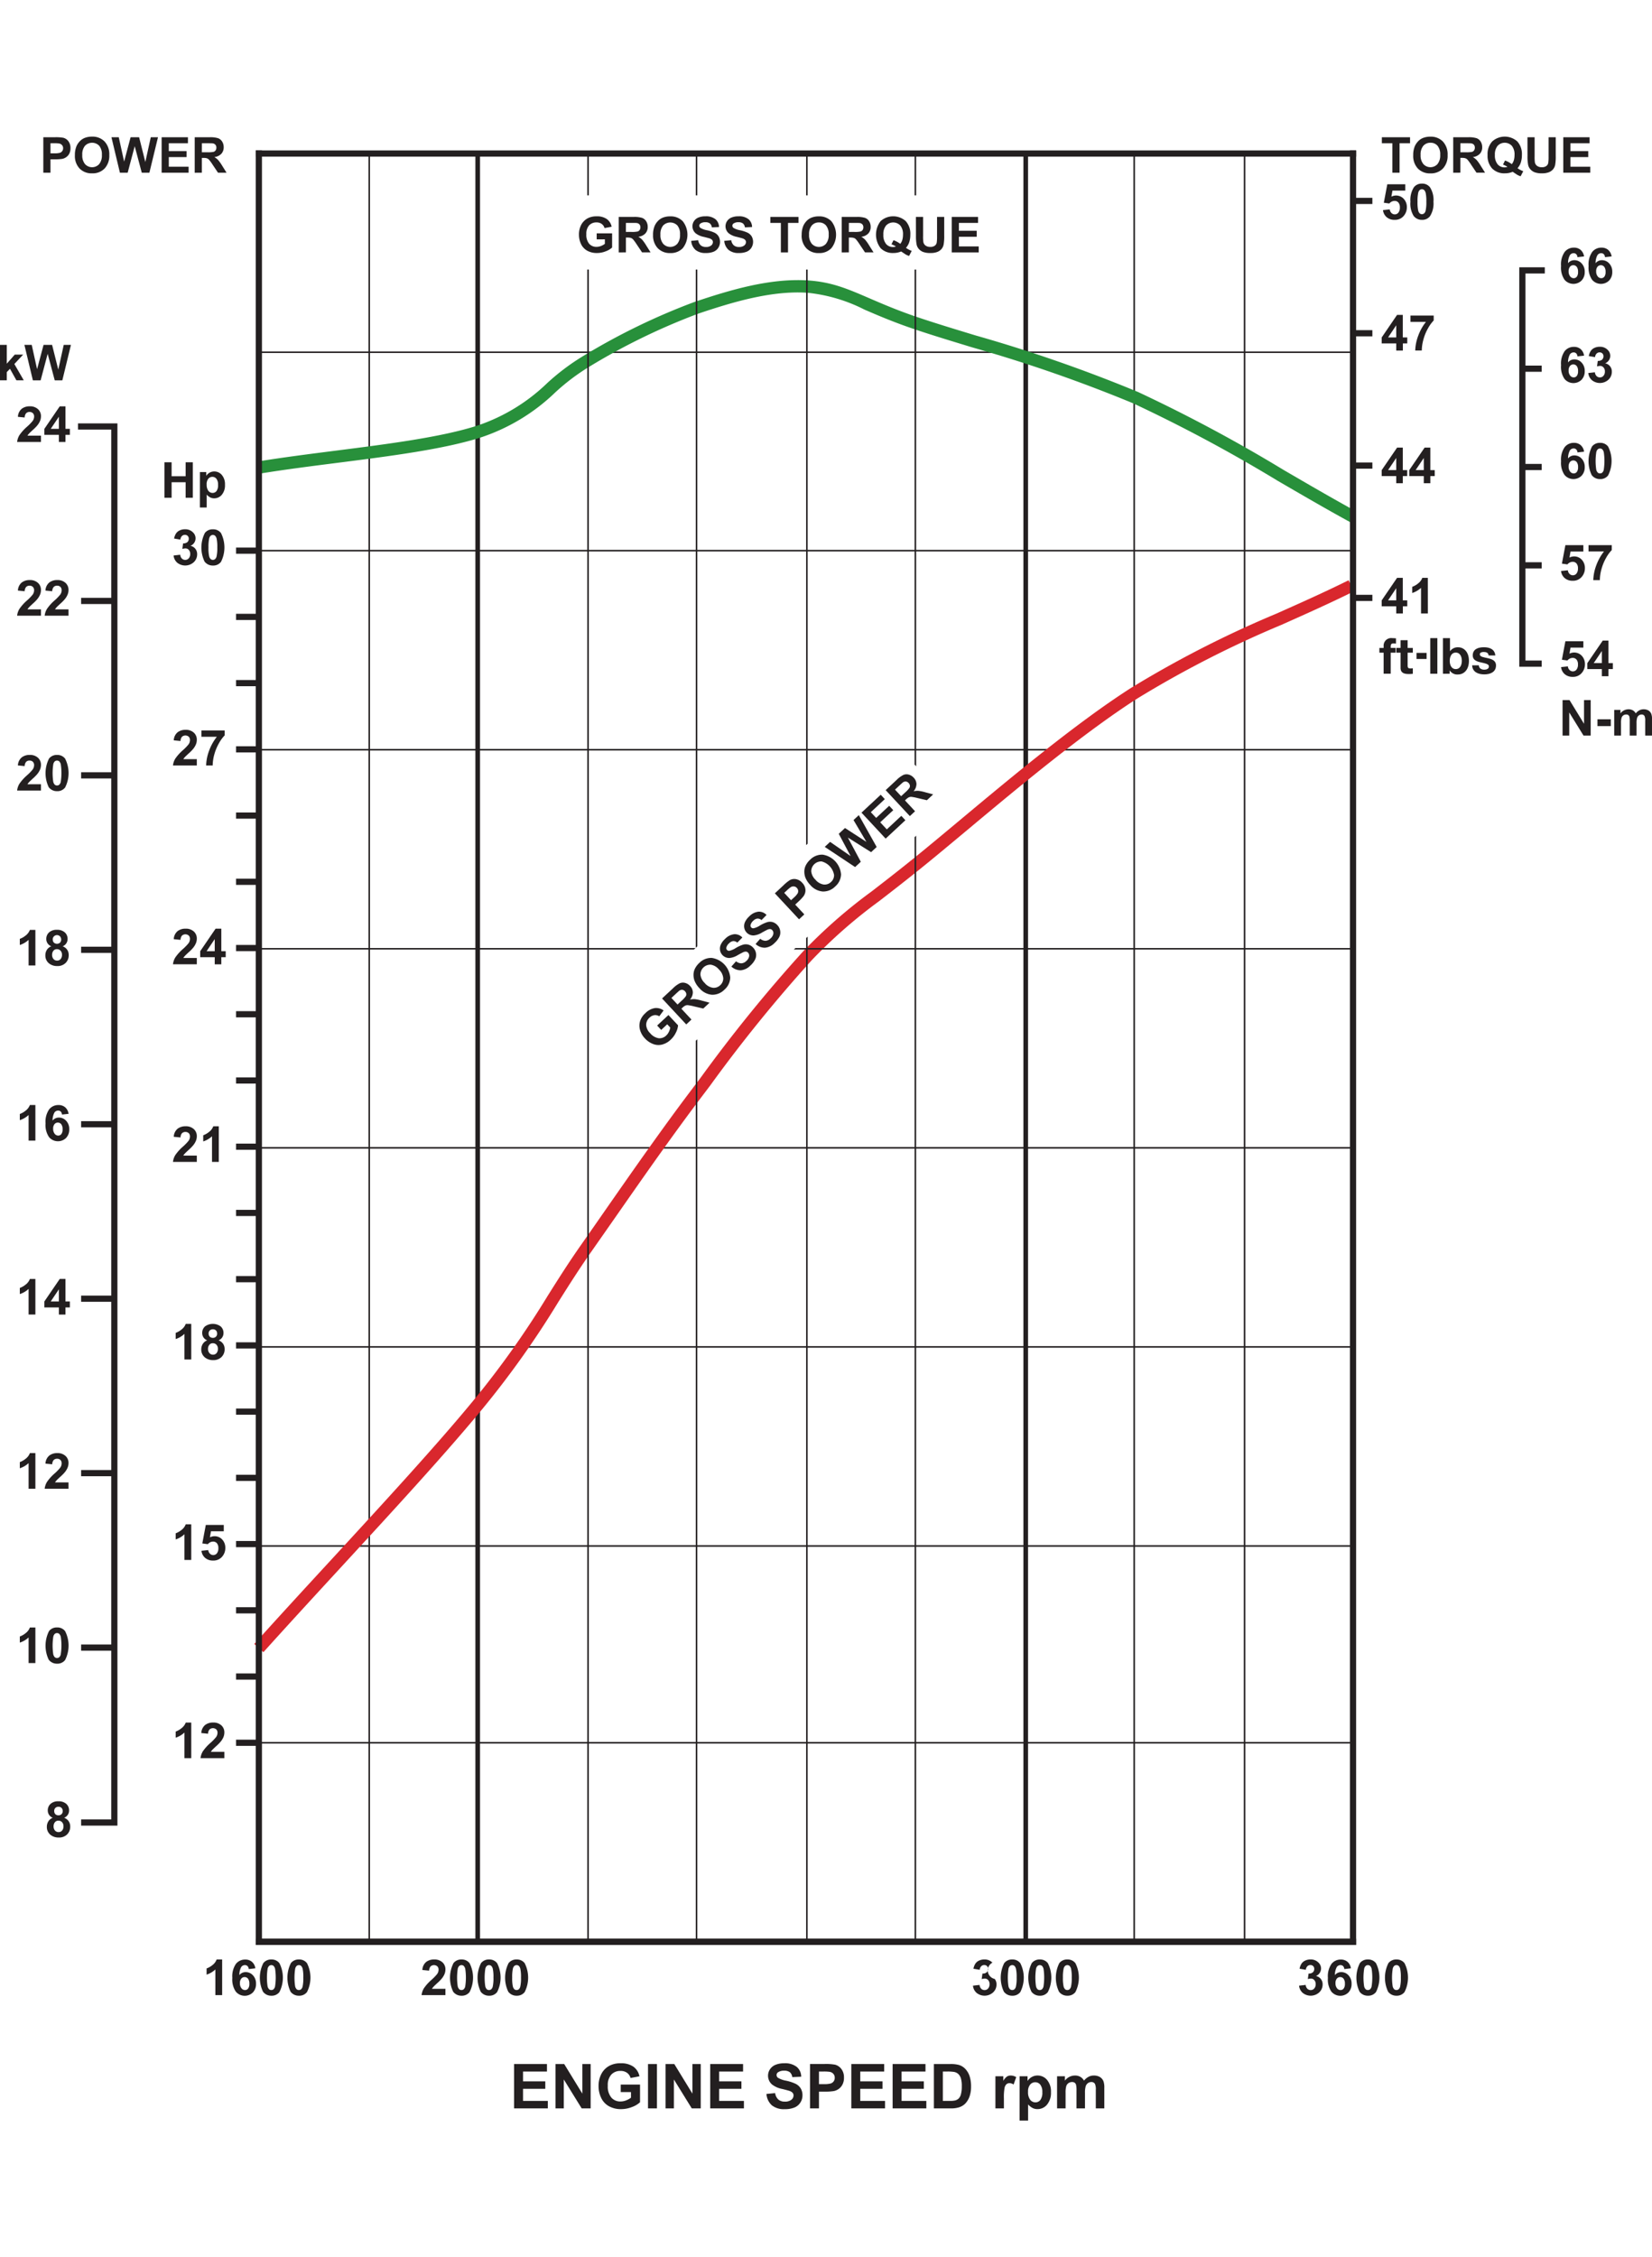 <svg xmlns="http://www.w3.org/2000/svg" viewBox="0 0 216 295"><g id="Isolation_Mode" data-name="Isolation Mode"><rect x="48.175" y="20.064" width="0.203" height="233.715" fill="#231f20"/><rect x="62.156" y="20.064" width="0.606" height="233.715" fill="#231f20"/><rect x="162.626" y="20.064" width="0.203" height="233.715" fill="#231f20"/><rect x="33.847" y="253.375" width="143.064" height="0.809" fill="#231f20"/><rect x="33.847" y="227.663" width="143.064" height="0.201" fill="#231f20"/><rect x="33.847" y="201.944" width="143.064" height="0.203" fill="#231f20"/><rect x="33.847" y="149.911" width="143.064" height="0.203" fill="#231f20"/><rect x="33.847" y="97.881" width="143.064" height="0.203" fill="#231f20"/><rect x="33.847" y="71.864" width="143.064" height="0.203" fill="#231f20"/><rect x="33.847" y="175.928" width="143.064" height="0.203" fill="#231f20"/><rect x="119.584" y="20.064" width="0.203" height="5.468" fill="#231f20"/><rect x="133.811" y="20.064" width="0.607" height="233.715" fill="#231f20"/><rect x="148.196" y="20.064" width="0.203" height="233.715" fill="#231f20"/><polygon points="10.202 55.333 10.202 56.143 14.545 56.143 14.545 78.132 10.606 78.132 10.606 78.942 14.545 78.942 14.545 100.929 10.606 100.929 10.606 101.738 14.545 101.738 14.545 123.728 10.606 123.728 10.606 124.537 14.545 124.537 14.545 146.525 10.606 146.525 10.606 147.334 14.545 147.334 14.545 169.324 10.606 169.324 10.606 170.133 14.545 170.133 14.545 192.121 10.606 192.121 10.606 192.93 14.545 192.93 14.545 214.92 10.606 214.92 10.606 215.729 14.545 215.729 14.545 237.784 10.606 237.784 10.606 238.594 14.545 238.594 14.951 238.594 15.354 238.594 15.354 56.143 15.354 55.473 15.354 55.333 10.202 55.333" fill="#231f20"/><rect x="30.866" y="227.361" width="2.981" height="0.809" fill="#231f20"/><rect x="30.866" y="218.705" width="2.981" height="0.809" fill="#231f20"/><rect x="30.866" y="210.05" width="2.981" height="0.809" fill="#231f20"/><rect x="30.866" y="201.394" width="2.981" height="0.809" fill="#231f20"/><rect x="30.866" y="192.738" width="2.981" height="0.809" fill="#231f20"/><rect x="30.866" y="184.083" width="2.981" height="0.809" fill="#231f20"/><rect x="30.866" y="175.427" width="2.981" height="0.809" fill="#231f20"/><rect x="30.866" y="166.772" width="2.981" height="0.809" fill="#231f20"/><rect x="30.866" y="158.116" width="2.981" height="0.809" fill="#231f20"/><rect x="30.866" y="149.46" width="2.981" height="0.809" fill="#231f20"/><rect x="30.866" y="140.805" width="2.981" height="0.809" fill="#231f20"/><rect x="30.866" y="132.149" width="2.981" height="0.809" fill="#231f20"/><rect x="30.866" y="123.496" width="2.981" height="0.809" fill="#231f20"/><rect x="30.866" y="114.84" width="2.981" height="0.809" fill="#231f20"/><rect x="30.866" y="106.185" width="2.981" height="0.809" fill="#231f20"/><rect x="30.866" y="97.529" width="2.981" height="0.809" fill="#231f20"/><rect x="30.866" y="88.873" width="2.981" height="0.809" fill="#231f20"/><rect x="30.866" y="80.218" width="2.981" height="0.809" fill="#231f20"/><rect x="30.866" y="71.562" width="2.981" height="0.809" fill="#231f20"/><rect x="33.549" y="45.931" width="143.064" height="0.201" fill="#231f20"/><rect x="33.443" y="19.66" width="143.871" height="0.809" fill="#231f20"/><path d="M176.525,68.234c-3.173-1.736-6.388-3.608-9.5-5.418A198.591,198.591,0,0,0,148.134,52.7a192.919,192.919,0,0,0-21.011-7.3c-2.809-.855-5.465-1.662-7.632-2.4-2.719-.922-4.7-1.779-6.455-2.534a21.145,21.145,0,0,0-7.413-2.2c-4.737-.332-9.864,1.229-14.3,2.717A83.854,83.854,0,0,0,77.092,47.9a27.952,27.952,0,0,0-4.5,3.393,25.573,25.573,0,0,1-9.634,5.847C58.124,58.706,51,59.612,44.12,60.489c-3.418.435-6.951.884-10.143,1.409l-.26-1.587c3.222-.527,6.769-.978,10.2-1.416,6.812-.868,13.853-1.765,18.543-3.287a24.22,24.22,0,0,0,9.079-5.533A29.66,29.66,0,0,1,76.3,46.5a85.2,85.2,0,0,1,14.518-7.043c4.582-1.54,9.889-3.152,14.921-2.8,3.051.214,5.1,1.1,7.937,2.324,1.725.744,3.677,1.588,6.335,2.487,2.142.726,4.785,1.531,7.583,2.381a194.047,194.047,0,0,1,21.193,7.375,199.732,199.732,0,0,1,19.055,10.2c3.1,1.806,6.306,3.673,9.458,5.4Z" fill="#28903b"/><path d="M34.444,215.927l-1.2-1.075c3.2-3.558,6.739-7.4,10.16-11.111,6.829-7.42,13.893-15.091,18.632-20.876a118.857,118.857,0,0,0,9.567-13.5c1.323-2.1,2.692-4.275,4.362-6.654q1.547-2.205,3.1-4.441c3.682-5.281,7.49-10.739,11.269-15.736l1.249-1.652a195.016,195.016,0,0,1,13.4-16.513,67.312,67.312,0,0,1,8.962-7.853c1.446-1.114,3.08-2.377,5.161-4.047,1.822-1.464,4-3.283,6.311-5.209,6.82-5.69,15.309-12.772,22.425-17.329A139.474,139.474,0,0,1,166.9,80.193c3.091-1.378,6.288-2.8,9.431-4.359l.712,1.441c-3.172,1.569-6.383,3-9.489,4.385a137.855,137.855,0,0,0-18.84,9.623c-7.033,4.5-15.476,11.546-22.263,17.208-2.315,1.932-4.5,3.756-6.333,5.226-2.095,1.682-3.736,2.949-5.186,4.067a66.061,66.061,0,0,0-8.784,7.693,193.321,193.321,0,0,0-13.277,16.371l-1.25,1.653c-3.76,4.971-7.559,10.419-11.232,15.686q-1.56,2.235-3.107,4.443c-1.646,2.348-3,4.5-4.318,6.589a120.582,120.582,0,0,1-9.681,13.663c-4.771,5.821-11.851,13.51-18.7,20.945-3.416,3.712-6.949,7.547-10.146,11.1" fill="#d9272d"/><rect x="176.505" y="19.66" width="0.809" height="234.524" fill="#231f20"/><rect x="33.443" y="19.66" width="0.809" height="234.524" fill="#231f20"/><rect x="33.443" y="253.375" width="143.871" height="0.809" fill="#231f20"/><rect x="176.911" y="77.735" width="2.527" height="0.809" fill="#231f20"/><rect x="176.911" y="60.442" width="2.527" height="0.809" fill="#231f20"/><rect x="176.911" y="43.149" width="2.527" height="0.809" fill="#231f20"/><rect x="176.911" y="25.854" width="2.527" height="0.809" fill="#231f20"/><polygon points="201.983 35.743 201.983 34.933 199.455 34.933 198.646 34.933 198.646 35.743 198.646 87.137 199.052 87.137 199.455 87.137 201.579 87.137 201.579 86.328 199.455 86.328 199.455 74.288 201.579 74.288 201.579 73.479 199.455 73.479 199.455 61.439 201.579 61.439 201.579 60.629 199.455 60.629 199.455 48.59 201.579 48.59 201.579 47.78 199.455 47.78 199.455 35.743 201.983 35.743" fill="#231f20"/><path d="M25.006,203.867h-.889v-3.351a3.03,3.03,0,0,1-1.147.674v-.8a2.609,2.609,0,0,0,.755-.433,1.624,1.624,0,0,0,.559-.742h.722Z" fill="#231f20"/><path d="M26.347,202.674l.886-.092a.752.752,0,0,0,.223.476.613.613,0,0,0,.431.176.6.6,0,0,0,.471-.226,1.034,1.034,0,0,0,.194-.681.937.937,0,0,0-.192-.64.632.632,0,0,0-.5-.214.9.9,0,0,0-.686.338l-.721-.1.455-2.415h2.35v.832H27.585l-.14.787a1.361,1.361,0,0,1,.606-.146,1.34,1.34,0,0,1,1,.428,1.566,1.566,0,0,1,.41,1.118,1.68,1.68,0,0,1-.332,1.022,1.476,1.476,0,0,1-1.255.613,1.555,1.555,0,0,1-1.047-.345,1.417,1.417,0,0,1-.484-.927" fill="#231f20"/><path d="M25.733,125.2v.825H22.617a2.149,2.149,0,0,1,.3-.886,5.889,5.889,0,0,1,1-1.111,6.349,6.349,0,0,0,.738-.76.993.993,0,0,0,.182-.544.612.612,0,0,0-.16-.457.677.677,0,0,0-.881.006.864.864,0,0,0-.192.557l-.884-.088a1.441,1.441,0,0,1,.5-1.053,1.66,1.66,0,0,1,1.044-.32,1.51,1.51,0,0,1,1.078.37,1.221,1.221,0,0,1,.392.922,1.6,1.6,0,0,1-.113.595,2.393,2.393,0,0,1-.356.593,5.287,5.287,0,0,1-.582.591c-.279.257-.457.429-.532.514a1.567,1.567,0,0,0-.182.246Z" fill="#231f20"/><path d="M28.076,124.314v-1.585l-1.066,1.585Zm0,1.713v-.933h-1.9v-.778l2.011-2.945h.749v2.943h.575v.78h-.575v.933Z" fill="#231f20"/><path d="M127.215,259.512l.862-.1a.811.811,0,0,0,.22.5.611.611,0,0,0,.436.174.6.6,0,0,0,.464-.21.812.812,0,0,0,.187-.561.75.75,0,0,0-.18-.533.576.576,0,0,0-.44-.2,1.621,1.621,0,0,0-.408.066l.1-.724a.775.775,0,0,0,.55-.156.557.557,0,0,0,.19-.442.48.48,0,0,0-.51-.511.534.534,0,0,0-.388.157.743.743,0,0,0-.2.463l-.82-.14a1.846,1.846,0,0,1,.259-.672,1.162,1.162,0,0,1,.48-.395,1.593,1.593,0,0,1,.69-.144,1.385,1.385,0,0,1,1.051.417,1.144,1.144,0,0,0,.3,2.129,1.114,1.114,0,0,1,.237.717,1.392,1.392,0,0,1-.446,1.041,1.663,1.663,0,0,1-2.154.068,1.429,1.429,0,0,1-.48-.947" fill="#231f20"/><path d="M132.352,256.824a.45.45,0,0,0-.289.1.708.708,0,0,0-.2.369,7.661,7.661,0,0,0-.009,2.282.8.8,0,0,0,.207.406.44.44,0,0,0,.287.1.448.448,0,0,0,.288-.1.7.7,0,0,0,.2-.37,5.048,5.048,0,0,0,.091-1.156,5.13,5.13,0,0,0-.082-1.123.82.82,0,0,0-.207-.408.44.44,0,0,0-.286-.1m0-.737a1.265,1.265,0,0,1,1.052.48,4.155,4.155,0,0,1,0,3.781,1.268,1.268,0,0,1-1.05.474,1.331,1.331,0,0,1-1.092-.521,4.236,4.236,0,0,1,.041-3.741,1.271,1.271,0,0,1,1.051-.473" fill="#231f20"/><path d="M135.954,256.824a.452.452,0,0,0-.289.1.708.708,0,0,0-.2.369,7.661,7.661,0,0,0-.009,2.282.8.8,0,0,0,.207.406.441.441,0,0,0,.287.1.446.446,0,0,0,.288-.1.712.712,0,0,0,.2-.37,7.64,7.64,0,0,0,.009-2.279.819.819,0,0,0-.208-.408.438.438,0,0,0-.286-.1m0-.737a1.269,1.269,0,0,1,1.053.48,4.159,4.159,0,0,1,0,3.781,1.268,1.268,0,0,1-1.05.474,1.328,1.328,0,0,1-1.091-.521,4.241,4.241,0,0,1,.04-3.741,1.272,1.272,0,0,1,1.051-.473" fill="#231f20"/><path d="M139.556,256.824a.447.447,0,0,0-.288.1.7.7,0,0,0-.2.369,5.115,5.115,0,0,0-.091,1.162,5.028,5.028,0,0,0,.082,1.12.8.8,0,0,0,.207.406.437.437,0,0,0,.286.1.449.449,0,0,0,.289-.1.711.711,0,0,0,.2-.37,5.063,5.063,0,0,0,.09-1.156,5.149,5.149,0,0,0-.081-1.123.82.82,0,0,0-.207-.408.44.44,0,0,0-.287-.1m0-.737a1.266,1.266,0,0,1,1.053.48,4.163,4.163,0,0,1,0,3.781,1.27,1.27,0,0,1-1.051.474,1.328,1.328,0,0,1-1.091-.521,4.236,4.236,0,0,1,.041-3.741,1.27,1.27,0,0,1,1.05-.473" fill="#231f20"/><path d="M29.047,260.742h-.888v-3.35a3.047,3.047,0,0,1-1.148.674v-.807a2.552,2.552,0,0,0,.755-.431,1.619,1.619,0,0,0,.559-.742h.722Z" fill="#231f20"/><path d="M31.371,259.18a1.011,1.011,0,0,0,.2.67.59.59,0,0,0,.456.234.518.518,0,0,0,.41-.194.964.964,0,0,0,.165-.631,1.025,1.025,0,0,0-.176-.663.562.562,0,0,0-.444-.209.548.548,0,0,0-.433.2.872.872,0,0,0-.178.593m2.015-1.939-.861.1a.607.607,0,0,0-.165-.392.477.477,0,0,0-.342-.127.582.582,0,0,0-.478.253,2.15,2.15,0,0,0-.244,1.053,1.036,1.036,0,0,1,.825-.392,1.264,1.264,0,0,1,.954.423,1.543,1.543,0,0,1,.4,1.1,1.572,1.572,0,0,1-.417,1.141,1.521,1.521,0,0,1-2.228-.115,2.8,2.8,0,0,1-.453-1.788,2.862,2.862,0,0,1,.471-1.837,1.522,1.522,0,0,1,1.224-.564,1.3,1.3,0,0,1,.875.3,1.384,1.384,0,0,1,.442.859" fill="#231f20"/><path d="M35.48,256.824a.452.452,0,0,0-.289.1.708.708,0,0,0-.2.369,7.661,7.661,0,0,0-.009,2.282.794.794,0,0,0,.208.406.437.437,0,0,0,.286.1.446.446,0,0,0,.288-.1.712.712,0,0,0,.2-.37,7.64,7.64,0,0,0,.009-2.279.819.819,0,0,0-.208-.408.438.438,0,0,0-.286-.1m0-.737a1.267,1.267,0,0,1,1.053.48,4.163,4.163,0,0,1,0,3.781,1.27,1.27,0,0,1-1.051.474,1.328,1.328,0,0,1-1.091-.521,4.241,4.241,0,0,1,.04-3.741,1.272,1.272,0,0,1,1.051-.473" fill="#231f20"/><path d="M39.082,256.824a.447.447,0,0,0-.288.1.708.708,0,0,0-.2.369,7.661,7.661,0,0,0-.009,2.282.8.8,0,0,0,.208.406.437.437,0,0,0,.286.1.451.451,0,0,0,.289-.1.711.711,0,0,0,.2-.37,5.063,5.063,0,0,0,.09-1.156,5.149,5.149,0,0,0-.081-1.123.811.811,0,0,0-.208-.408.438.438,0,0,0-.286-.1m0-.737a1.266,1.266,0,0,1,1.053.48,4.163,4.163,0,0,1,0,3.781,1.27,1.27,0,0,1-1.051.474,1.328,1.328,0,0,1-1.091-.521,4.241,4.241,0,0,1,.04-3.741,1.272,1.272,0,0,1,1.051-.473" fill="#231f20"/><path d="M204.114,74.625l.886-.092a.752.752,0,0,0,.223.476.613.613,0,0,0,.431.176.6.6,0,0,0,.471-.226,1.034,1.034,0,0,0,.194-.681.941.941,0,0,0-.192-.64.639.639,0,0,0-.5-.214.9.9,0,0,0-.686.338l-.721-.1.455-2.415h2.35v.832h-1.678l-.137.79a1.326,1.326,0,0,1,.606-.149,1.34,1.34,0,0,1,1,.428,1.566,1.566,0,0,1,.41,1.118,1.68,1.68,0,0,1-.332,1.022,1.476,1.476,0,0,1-1.255.613,1.555,1.555,0,0,1-1.047-.345,1.417,1.417,0,0,1-.484-.927" fill="#231f20"/><path d="M207.7,72.07v-.825h3.04v.645a4.8,4.8,0,0,0-.765,1.062,6.226,6.226,0,0,0-.593,1.472,5.385,5.385,0,0,0-.2,1.393h-.859a6,6,0,0,1,.4-1.959,6.573,6.573,0,0,1,1-1.788Z" fill="#231f20"/><path d="M204.114,87.184l.886-.093a.752.752,0,0,0,.223.476.613.613,0,0,0,.431.176.6.6,0,0,0,.471-.226,1.032,1.032,0,0,0,.194-.681.941.941,0,0,0-.192-.64.639.639,0,0,0-.5-.214.9.9,0,0,0-.686.338l-.721-.1.455-2.414h2.35v.832h-1.678l-.137.789a1.361,1.361,0,0,1,1.61.279,1.566,1.566,0,0,1,.41,1.119,1.678,1.678,0,0,1-.332,1.021,1.476,1.476,0,0,1-1.255.613,1.555,1.555,0,0,1-1.047-.345,1.417,1.417,0,0,1-.484-.926" fill="#231f20"/><path d="M209.446,86.662V85.077l-1.067,1.585Zm0,1.714v-.934h-1.9v-.778l2.013-2.944h.746v2.942h.575v.78h-.575v.934Z" fill="#231f20"/><path d="M205.1,35.453a1,1,0,0,0,.2.668.583.583,0,0,0,.455.236.513.513,0,0,0,.41-.191.973.973,0,0,0,.165-.634,1.025,1.025,0,0,0-.176-.663.56.56,0,0,0-.444-.209.554.554,0,0,0-.433.2.877.877,0,0,0-.178.593m2.015-1.939-.861.095a.627.627,0,0,0-.162-.392.486.486,0,0,0-.345-.127.59.59,0,0,0-.478.253,2.15,2.15,0,0,0-.244,1.053,1.036,1.036,0,0,1,.826-.392,1.258,1.258,0,0,1,.953.424,1.545,1.545,0,0,1,.4,1.1,1.572,1.572,0,0,1-.417,1.141,1.521,1.521,0,0,1-2.228-.115,2.8,2.8,0,0,1-.45-1.788,2.844,2.844,0,0,1,.471-1.837,1.513,1.513,0,0,1,1.222-.564,1.3,1.3,0,0,1,.875.3,1.388,1.388,0,0,1,.441.859" fill="#231f20"/><path d="M208.7,35.453a1,1,0,0,0,.2.668.583.583,0,0,0,.455.236.516.516,0,0,0,.411-.191.979.979,0,0,0,.164-.634,1.025,1.025,0,0,0-.176-.663.572.572,0,0,0-.877-.009.877.877,0,0,0-.178.593m2.016-1.939-.862.095a.627.627,0,0,0-.162-.392.486.486,0,0,0-.345-.127.59.59,0,0,0-.478.253,2.152,2.152,0,0,0-.243,1.053,1.036,1.036,0,0,1,.825-.392,1.261,1.261,0,0,1,.954.424,1.549,1.549,0,0,1,.4,1.1,1.568,1.568,0,0,1-.417,1.141,1.519,1.519,0,0,1-2.227-.115,2.8,2.8,0,0,1-.451-1.788,2.844,2.844,0,0,1,.471-1.837,1.513,1.513,0,0,1,1.222-.564,1.3,1.3,0,0,1,.875.3,1.389,1.389,0,0,1,.442.859" fill="#231f20"/><path d="M58.239,259.917v.825H55.123a2.15,2.15,0,0,1,.3-.886,5.787,5.787,0,0,1,1-1.112,6.252,6.252,0,0,0,.737-.759.981.981,0,0,0,.183-.544.608.608,0,0,0-.161-.457.674.674,0,0,0-.881.006.864.864,0,0,0-.192.557l-.884-.088a1.445,1.445,0,0,1,.5-1.053,1.662,1.662,0,0,1,1.044-.32,1.509,1.509,0,0,1,1.078.37,1.217,1.217,0,0,1,.392.922,1.617,1.617,0,0,1-.112.6,2.4,2.4,0,0,1-.357.593,5.256,5.256,0,0,1-.581.591c-.28.257-.458.428-.532.514a1.516,1.516,0,0,0-.183.246Z" fill="#231f20"/><path d="M60.343,256.824a.452.452,0,0,0-.289.1.708.708,0,0,0-.2.369,7.661,7.661,0,0,0-.009,2.282.8.8,0,0,0,.207.406.441.441,0,0,0,.287.1.446.446,0,0,0,.288-.1.712.712,0,0,0,.2-.37,7.64,7.64,0,0,0,.009-2.279.819.819,0,0,0-.208-.408.438.438,0,0,0-.286-.1m0-.737a1.269,1.269,0,0,1,1.053.48,4.159,4.159,0,0,1,0,3.781,1.268,1.268,0,0,1-1.05.474,1.328,1.328,0,0,1-1.091-.521,4.241,4.241,0,0,1,.04-3.741,1.272,1.272,0,0,1,1.051-.473" fill="#231f20"/><path d="M63.945,256.824a.452.452,0,0,0-.289.1.715.715,0,0,0-.2.369,7.661,7.661,0,0,0-.009,2.282.8.8,0,0,0,.208.406.437.437,0,0,0,.286.1.451.451,0,0,0,.289-.1.719.719,0,0,0,.2-.37,5.063,5.063,0,0,0,.09-1.156,5.149,5.149,0,0,0-.081-1.123.819.819,0,0,0-.208-.408.438.438,0,0,0-.286-.1m0-.737a1.267,1.267,0,0,1,1.053.48,4.163,4.163,0,0,1,0,3.781,1.27,1.27,0,0,1-1.051.474,1.328,1.328,0,0,1-1.091-.521,4.241,4.241,0,0,1,.04-3.741,1.272,1.272,0,0,1,1.051-.473" fill="#231f20"/><path d="M67.547,256.824a.447.447,0,0,0-.288.1.7.7,0,0,0-.2.369,5.115,5.115,0,0,0-.091,1.162,5.028,5.028,0,0,0,.082,1.12.8.8,0,0,0,.207.406.437.437,0,0,0,.286.1.449.449,0,0,0,.289-.1.711.711,0,0,0,.2-.37,5.063,5.063,0,0,0,.09-1.156,5.149,5.149,0,0,0-.081-1.123.82.82,0,0,0-.207-.408.44.44,0,0,0-.287-.1m0-.737a1.266,1.266,0,0,1,1.053.48,4.163,4.163,0,0,1,0,3.781,1.27,1.27,0,0,1-1.051.474,1.328,1.328,0,0,1-1.091-.521,4.236,4.236,0,0,1,.041-3.741,1.27,1.27,0,0,1,1.05-.473" fill="#231f20"/><path d="M4.627,149.07H3.739v-3.348a3.083,3.083,0,0,1-1.148.672v-.805a2.6,2.6,0,0,0,.755-.433,1.644,1.644,0,0,0,.56-.742h.721Z" fill="#231f20"/><path d="M6.951,147.508a1.013,1.013,0,0,0,.2.67.59.59,0,0,0,.455.234.52.52,0,0,0,.41-.192.965.965,0,0,0,.165-.633,1.025,1.025,0,0,0-.176-.663.558.558,0,0,0-.444-.21.55.55,0,0,0-.433.2.875.875,0,0,0-.178.593m2.016-1.939-.862.095a.622.622,0,0,0-.164-.393.482.482,0,0,0-.343-.126.582.582,0,0,0-.478.253,2.145,2.145,0,0,0-.244,1.052,1.039,1.039,0,0,1,.826-.392,1.258,1.258,0,0,1,.953.424,1.543,1.543,0,0,1,.4,1.1,1.576,1.576,0,0,1-.417,1.141,1.523,1.523,0,0,1-2.228-.115,2.8,2.8,0,0,1-.453-1.788,2.859,2.859,0,0,1,.472-1.838,1.521,1.521,0,0,1,1.224-.563,1.3,1.3,0,0,1,.875.3,1.391,1.391,0,0,1,.442.859" fill="#231f20"/><path d="M4.627,217.347H3.739V214a3.049,3.049,0,0,1-1.148.675v-.8a2.6,2.6,0,0,0,.755-.433,1.633,1.633,0,0,0,.56-.742h.721Z" fill="#231f20"/><path d="M7.458,213.428a.45.45,0,0,0-.289.1.711.711,0,0,0-.2.37,7.654,7.654,0,0,0-.009,2.281.8.8,0,0,0,.207.406.453.453,0,0,0,.575,0,.685.685,0,0,0,.2-.368,7.553,7.553,0,0,0,.009-2.279.82.82,0,0,0-.207-.408.438.438,0,0,0-.286-.1m0-.737a1.269,1.269,0,0,1,1.053.48,4.159,4.159,0,0,1,0,3.781,1.268,1.268,0,0,1-1.05.474,1.331,1.331,0,0,1-1.092-.521,4.243,4.243,0,0,1,.041-3.74,1.27,1.27,0,0,1,1.051-.474" fill="#231f20"/><path d="M4.627,194.565H3.739v-3.35a3.047,3.047,0,0,1-1.148.674v-.805a2.6,2.6,0,0,0,.755-.433,1.633,1.633,0,0,0,.56-.742h.721Z" fill="#231f20"/><path d="M8.957,193.74v.825H5.841a2.144,2.144,0,0,1,.3-.886,5.822,5.822,0,0,1,1-1.112,6.157,6.157,0,0,0,.737-.76.981.981,0,0,0,.183-.543.622.622,0,0,0-.158-.458.6.6,0,0,0-.442-.16.6.6,0,0,0-.442.167.87.87,0,0,0-.191.557l-.884-.088a1.441,1.441,0,0,1,.5-1.053,1.66,1.66,0,0,1,1.044-.32,1.512,1.512,0,0,1,1.078.37,1.219,1.219,0,0,1,.392.922,1.622,1.622,0,0,1-.113.595,2.393,2.393,0,0,1-.356.593,5.287,5.287,0,0,1-.582.591c-.279.257-.458.428-.532.514a1.594,1.594,0,0,0-.183.246Z" fill="#231f20"/><path d="M4.627,171.8H3.739v-3.351a3.034,3.034,0,0,1-1.148.674v-.8a2.6,2.6,0,0,0,.755-.433,1.633,1.633,0,0,0,.56-.742h.721Z" fill="#231f20"/><path d="M7.7,170.088V168.5l-1.066,1.585Zm0,1.714v-.934H5.8v-.778l2.011-2.944h.748v2.942h.575v.78H8.559v.934Z" fill="#231f20"/><path d="M5.355,102.493v.825H2.239a2.134,2.134,0,0,1,.3-.886,5.853,5.853,0,0,1,1-1.111,6.309,6.309,0,0,0,.737-.76.983.983,0,0,0,.183-.543.613.613,0,0,0-.16-.458.6.6,0,0,0-.44-.16.591.591,0,0,0-.442.167.864.864,0,0,0-.192.556l-.883-.087a1.435,1.435,0,0,1,.5-1.053,1.653,1.653,0,0,1,1.044-.321,1.508,1.508,0,0,1,1.077.37,1.218,1.218,0,0,1,.393.922,1.627,1.627,0,0,1-.113.6,2.462,2.462,0,0,1-.356.593,5.389,5.389,0,0,1-.582.59c-.28.257-.458.429-.532.514a1.577,1.577,0,0,0-.183.246Z" fill="#231f20"/><path d="M7.458,99.4a.449.449,0,0,0-.289.1.711.711,0,0,0-.2.37,7.661,7.661,0,0,0-.009,2.282.794.794,0,0,0,.207.405.453.453,0,0,0,.575,0,.682.682,0,0,0,.2-.367,7.56,7.56,0,0,0,.009-2.28.82.82,0,0,0-.207-.408.437.437,0,0,0-.286-.1m0-.738a1.267,1.267,0,0,1,1.053.481,4.153,4.153,0,0,1,0,3.778,1.264,1.264,0,0,1-1.05.476,1.329,1.329,0,0,1-1.092-.521,4.243,4.243,0,0,1,.041-3.74,1.27,1.27,0,0,1,1.051-.474" fill="#231f20"/><path d="M4.627,126.179H3.739v-3.348a3.083,3.083,0,0,1-1.148.672V122.7a2.513,2.513,0,0,0,.755-.43,1.644,1.644,0,0,0,.56-.742h.721Z" fill="#231f20"/><path d="M6.9,122.782a.565.565,0,0,0,.151.415.615.615,0,0,0,.8,0,.633.633,0,0,0,0-.817.558.558,0,0,0-.959.4m-.081,1.986a.825.825,0,0,0,.187.573.61.61,0,0,0,.472.205.59.59,0,0,0,.455-.2.825.825,0,0,0,.18-.571.741.741,0,0,0-.185-.523.61.61,0,0,0-.464-.2.553.553,0,0,0-.485.225.825.825,0,0,0-.16.487m-.1-1.091a1,1,0,0,1-.659-.958,1.123,1.123,0,0,1,.363-.857,1.453,1.453,0,0,1,1.028-.338,1.462,1.462,0,0,1,1.029.338,1.118,1.118,0,0,1,.365.857,1.019,1.019,0,0,1-.169.575,1.056,1.056,0,0,1-.471.383,1.259,1.259,0,0,1,.588.453,1.2,1.2,0,0,1,.2.686,1.4,1.4,0,0,1-.411,1.044,1.483,1.483,0,0,1-1.089.4,1.664,1.664,0,0,1-1.055-.331,1.3,1.3,0,0,1-.5-1.076,1.34,1.34,0,0,1,.187-.692,1.19,1.19,0,0,1,.589-.485" fill="#231f20"/><path d="M25.733,99.213v.825H22.617a2.149,2.149,0,0,1,.3-.886,5.889,5.889,0,0,1,1-1.111,6.349,6.349,0,0,0,.738-.76.99.99,0,0,0,.182-.544.612.612,0,0,0-.16-.457.675.675,0,0,0-.881.007.859.859,0,0,0-.192.556l-.884-.087a1.439,1.439,0,0,1,.5-1.053,1.673,1.673,0,0,1,1.044-.321,1.51,1.51,0,0,1,1.078.37,1.221,1.221,0,0,1,.392.922,1.607,1.607,0,0,1-.113.6,2.43,2.43,0,0,1-.356.593,5.389,5.389,0,0,1-.582.59c-.279.26-.457.429-.532.514a1.567,1.567,0,0,0-.182.246Z" fill="#231f20"/><path d="M26.334,96.291v-.825h3.039v.644a4.82,4.82,0,0,0-.764,1.062,6.3,6.3,0,0,0-.6,1.473,5.562,5.562,0,0,0-.2,1.393h-.857a5.973,5.973,0,0,1,.4-1.959,6.531,6.531,0,0,1,1-1.788Z" fill="#231f20"/><path d="M169.857,259.512l.862-.1a.811.811,0,0,0,.22.5.611.611,0,0,0,.436.174.6.6,0,0,0,.464-.21.812.812,0,0,0,.187-.561.75.75,0,0,0-.18-.533.576.576,0,0,0-.44-.2,1.621,1.621,0,0,0-.408.066l.1-.724a.775.775,0,0,0,.55-.156.557.557,0,0,0,.19-.442.48.48,0,0,0-.51-.511.534.534,0,0,0-.388.157.743.743,0,0,0-.2.463l-.82-.14a1.846,1.846,0,0,1,.259-.672,1.162,1.162,0,0,1,.48-.395,1.593,1.593,0,0,1,.69-.144,1.385,1.385,0,0,1,1.051.417,1.055,1.055,0,0,1-.341,1.745,1.08,1.08,0,0,1,.636.384,1.1,1.1,0,0,1,.239.717,1.392,1.392,0,0,1-.446,1.041,1.663,1.663,0,0,1-2.154.068,1.429,1.429,0,0,1-.48-.947" fill="#231f20"/><path d="M174.616,259.18a1.011,1.011,0,0,0,.2.67.59.59,0,0,0,.455.234.516.516,0,0,0,.411-.194.964.964,0,0,0,.164-.631,1.019,1.019,0,0,0-.176-.663.56.56,0,0,0-.444-.209.549.549,0,0,0-.433.2.877.877,0,0,0-.178.593m2.016-1.939-.862.1a.622.622,0,0,0-.162-.392.486.486,0,0,0-.345-.127.585.585,0,0,0-.478.253,2.164,2.164,0,0,0-.243,1.053,1.036,1.036,0,0,1,.825-.392,1.264,1.264,0,0,1,.954.423,1.546,1.546,0,0,1,.4,1.1,1.568,1.568,0,0,1-.417,1.141,1.519,1.519,0,0,1-2.227-.115,2.8,2.8,0,0,1-.451-1.788,2.844,2.844,0,0,1,.471-1.837,1.514,1.514,0,0,1,1.222-.564,1.3,1.3,0,0,1,.875.3,1.389,1.389,0,0,1,.442.859" fill="#231f20"/><path d="M178.855,256.824a.452.452,0,0,0-.289.1.708.708,0,0,0-.2.369,7.661,7.661,0,0,0-.009,2.282.794.794,0,0,0,.208.406.437.437,0,0,0,.286.1.446.446,0,0,0,.288-.1.712.712,0,0,0,.2-.37,7.64,7.64,0,0,0,.009-2.279.819.819,0,0,0-.208-.408.438.438,0,0,0-.286-.1m0-.737a1.267,1.267,0,0,1,1.053.48,4.163,4.163,0,0,1,0,3.781,1.27,1.27,0,0,1-1.051.474,1.328,1.328,0,0,1-1.091-.521,4.241,4.241,0,0,1,.04-3.741,1.272,1.272,0,0,1,1.051-.473" fill="#231f20"/><path d="M182.587,256.824a.452.452,0,0,0-.289.1.708.708,0,0,0-.2.369,7.661,7.661,0,0,0-.009,2.282.8.8,0,0,0,.207.406.441.441,0,0,0,.287.1.446.446,0,0,0,.288-.1.7.7,0,0,0,.2-.37,5.048,5.048,0,0,0,.091-1.156,5.149,5.149,0,0,0-.081-1.123.819.819,0,0,0-.208-.408.438.438,0,0,0-.286-.1m0-.737a1.269,1.269,0,0,1,1.053.48,4.159,4.159,0,0,1,0,3.781,1.268,1.268,0,0,1-1.05.474,1.328,1.328,0,0,1-1.091-.521,4.241,4.241,0,0,1,.04-3.741,1.272,1.272,0,0,1,1.051-.473" fill="#231f20"/><polygon points="0 45.07 0 49.705 0.888 49.705 0.888 48.63 1.303 48.197 2.146 49.705 3.107 49.705 1.876 47.575 3.023 46.346 1.93 46.346 0.888 47.529 0.888 45.07 0 45.07" fill="#231f20"/><polygon points="4.298 49.706 3.191 45.07 4.149 45.07 4.848 48.254 5.696 45.07 6.81 45.07 7.621 48.308 8.334 45.07 9.276 45.07 8.151 49.706 7.157 49.706 6.233 46.238 5.313 49.706 4.298 49.706" fill="#231f20"/><path d="M180.828,27.459l.886-.093a.753.753,0,0,0,.224.476.613.613,0,0,0,.43.176.6.6,0,0,0,.471-.225,1.03,1.03,0,0,0,.194-.681.944.944,0,0,0-.191-.641.641.641,0,0,0-.5-.214.9.9,0,0,0-.685.338l-.721-.1.455-2.415h2.349v.832h-1.677l-.138.789a1.357,1.357,0,0,1,1.61.282,1.55,1.55,0,0,1,.411,1.116,1.678,1.678,0,0,1-.332,1.021,1.474,1.474,0,0,1-1.256.613,1.552,1.552,0,0,1-1.046-.345,1.414,1.414,0,0,1-.485-.926" fill="#231f20"/><path d="M185.92,24.733a.449.449,0,0,0-.288.1.7.7,0,0,0-.2.369,5.118,5.118,0,0,0-.09,1.162,5.11,5.11,0,0,0,.081,1.12.8.8,0,0,0,.207.406.456.456,0,0,0,.575,0,.7.7,0,0,0,.2-.368,5.063,5.063,0,0,0,.09-1.156,5.136,5.136,0,0,0-.081-1.123.82.82,0,0,0-.207-.408.44.44,0,0,0-.287-.1m0-.737a1.266,1.266,0,0,1,1.053.48,3.066,3.066,0,0,1,.454,1.89,3.078,3.078,0,0,1-.456,1.889,1.265,1.265,0,0,1-1.051.476,1.331,1.331,0,0,1-1.091-.521,3.07,3.07,0,0,1-.415-1.856,3.08,3.08,0,0,1,.456-1.885A1.27,1.27,0,0,1,185.92,24" fill="#231f20"/><path d="M182.558,78.46V76.875l-1.066,1.585Zm0,1.714V79.24h-1.9v-.777l2.009-2.945h.749V78.46H184v.78h-.575v.934Z" fill="#231f20"/><path d="M186.692,80.174H185.8V76.826a3.069,3.069,0,0,1-1.148.672v-.807a2.54,2.54,0,0,0,.755-.431,1.633,1.633,0,0,0,.56-.742h.721Z" fill="#231f20"/><path d="M182.558,61.439V59.854l-1.067,1.585Zm0,1.714v-.934h-1.9v-.778l2.014-2.944h.746v2.942h.575v.78h-.575v.934Z" fill="#231f20"/><path d="M186.16,61.439V59.854l-1.066,1.585Zm0,1.714v-.934h-1.9v-.778l2.009-2.944h.749v2.942h.575v.78h-.575v.934Z" fill="#231f20"/><path d="M182.558,44.1V42.514L181.492,44.1Zm0,1.713v-.933h-1.9V44.1l2.009-2.944h.749V44.1H184v.78h-.575v.933Z" fill="#231f20"/><path d="M184.418,42.065v-.826h3.039v.645a4.82,4.82,0,0,0-.764,1.062,6.191,6.191,0,0,0-.593,1.473,5.527,5.527,0,0,0-.2,1.393h-.857a5.954,5.954,0,0,1,.4-1.959,6.472,6.472,0,0,1,1-1.788Z" fill="#231f20"/><path d="M6.6,18.72v1.317h.514a2.433,2.433,0,0,0,.739-.073.625.625,0,0,0,.291-.227.618.618,0,0,0,.108-.361.594.594,0,0,0-.148-.417.665.665,0,0,0-.377-.208,4.722,4.722,0,0,0-.674-.031Zm-.936,3.853V17.937h1.5a5.591,5.591,0,0,1,1.113.068,1.2,1.2,0,0,1,.668.456,1.43,1.43,0,0,1,.268.9,1.539,1.539,0,0,1-.153.717,1.246,1.246,0,0,1-.4.458,1.361,1.361,0,0,1-.484.221,5.506,5.506,0,0,1-.972.065H6.6v1.75Z" fill="#231f20"/><path d="M10.758,20.251a1.748,1.748,0,0,0,.363,1.2,1.251,1.251,0,0,0,1.842,0,1.775,1.775,0,0,0,.358-1.211,1.747,1.747,0,0,0-.347-1.188,1.295,1.295,0,0,0-1.862,0,1.749,1.749,0,0,0-.354,1.2m-.965.032a2.933,2.933,0,0,1,.212-1.188,2.177,2.177,0,0,1,.43-.636,1.831,1.831,0,0,1,.6-.419,2.554,2.554,0,0,1,1-.183,2.174,2.174,0,0,1,1.639.636,2.431,2.431,0,0,1,.616,1.767,2.422,2.422,0,0,1-.611,1.757,2.161,2.161,0,0,1-1.633.636,2.181,2.181,0,0,1-1.643-.632,2.393,2.393,0,0,1-.611-1.738" fill="#231f20"/><polygon points="15.679 22.573 14.572 17.937 15.53 17.937 16.229 21.121 17.076 17.937 18.19 17.937 19.002 21.175 19.714 17.937 20.657 17.937 19.532 22.573 18.538 22.573 17.613 19.105 16.693 22.573 15.679 22.573" fill="#231f20"/><polygon points="21.134 22.573 21.134 17.937 24.573 17.937 24.573 18.72 22.07 18.72 22.07 19.748 24.399 19.748 24.399 20.53 22.07 20.53 22.07 21.79 24.661 21.79 24.661 22.573 21.134 22.573" fill="#231f20"/><path d="M26.393,19.9h.7a3.606,3.606,0,0,0,.841-.056.511.511,0,0,0,.261-.2.608.608,0,0,0,.095-.347.562.562,0,0,0-.124-.379.575.575,0,0,0-.354-.181c-.074-.011-.3-.015-.683-.015h-.731Zm-.935,2.677V17.937h1.97a3.386,3.386,0,0,1,1.08.124,1.062,1.062,0,0,1,.539.444,1.342,1.342,0,0,1,.2.731,1.226,1.226,0,0,1-.307.861,1.476,1.476,0,0,1-.917.431,2.155,2.155,0,0,1,.5.387,5.584,5.584,0,0,1,.532.753l.566.905H28.506l-.676-1.008a6.15,6.15,0,0,0-.494-.683.714.714,0,0,0-.282-.192,1.486,1.486,0,0,0-.469-.052h-.192v1.935Z" fill="#231f20"/><polygon points="182.056 22.573 182.056 18.72 180.68 18.72 180.68 17.937 184.364 17.937 184.364 18.72 182.991 18.72 182.991 22.573 182.056 22.573" fill="#231f20"/><path d="M185.744,20.252a1.733,1.733,0,0,0,.363,1.192,1.249,1.249,0,0,0,1.842.005,1.773,1.773,0,0,0,.358-1.211,1.736,1.736,0,0,0-.349-1.188,1.176,1.176,0,0,0-.927-.392,1.2,1.2,0,0,0-.933.4,1.751,1.751,0,0,0-.354,1.2m-.965.031a2.933,2.933,0,0,1,.212-1.188,2.217,2.217,0,0,1,.43-.636,1.831,1.831,0,0,1,.6-.419,2.554,2.554,0,0,1,1-.183,2.174,2.174,0,0,1,1.639.636,2.431,2.431,0,0,1,.616,1.768,2.43,2.43,0,0,1-.611,1.756,2.158,2.158,0,0,1-1.633.636,2.182,2.182,0,0,1-1.643-.631,2.4,2.4,0,0,1-.611-1.739" fill="#231f20"/><path d="M190.945,19.9h.695a3.606,3.606,0,0,0,.841-.056.511.511,0,0,0,.261-.2.606.606,0,0,0,.095-.347.562.562,0,0,0-.124-.379.572.572,0,0,0-.354-.18c-.075-.012-.3-.016-.683-.016h-.731Zm-.935,2.677V17.937h1.97a3.377,3.377,0,0,1,1.08.124,1.059,1.059,0,0,1,.539.444,1.345,1.345,0,0,1,.2.731,1.229,1.229,0,0,1-.307.861,1.476,1.476,0,0,1-.917.431,2.172,2.172,0,0,1,.5.388,5.344,5.344,0,0,1,.532.753l.566.9h-1.12l-.677-1.008a6.191,6.191,0,0,0-.493-.683.708.708,0,0,0-.28-.192,1.509,1.509,0,0,0-.471-.052h-.192v1.935Z" fill="#231f20"/><path d="M197.663,21.457a1.426,1.426,0,0,0,.271-.514,2.347,2.347,0,0,0,.09-.688,1.757,1.757,0,0,0-.354-1.2,1.28,1.28,0,0,0-1.855,0,1.754,1.754,0,0,0-.357,1.2,1.794,1.794,0,0,0,.357,1.216,1.15,1.15,0,0,0,.9.4,1.079,1.079,0,0,0,.383-.067,2.732,2.732,0,0,0-.579-.291l.264-.535a3.169,3.169,0,0,1,.881.476m.753.528a3.109,3.109,0,0,0,.749.392l-.343.661a2.189,2.189,0,0,1-.415-.174c-.029-.016-.236-.151-.624-.41a2.508,2.508,0,0,1-1.008.2,2.217,2.217,0,0,1-1.675-.629,2.445,2.445,0,0,1-.6-1.768,2.439,2.439,0,0,1,.606-1.767,2.451,2.451,0,0,1,3.283,0,2.452,2.452,0,0,1,.6,1.767,3.068,3.068,0,0,1-.167,1.056,2.224,2.224,0,0,1-.406.674" fill="#231f20"/><path d="M199.716,17.936h.936v2.512a5.251,5.251,0,0,0,.034.773.754.754,0,0,0,.286.458,1,1,0,0,0,.62.174.922.922,0,0,0,.6-.165.637.637,0,0,0,.243-.4,5.215,5.215,0,0,0,.043-.787V17.936h.936v2.435a6.117,6.117,0,0,1-.077,1.18,1.3,1.3,0,0,1-.279.581,1.408,1.408,0,0,1-.546.379,2.355,2.355,0,0,1-.893.14,2.582,2.582,0,0,1-1-.151,1.473,1.473,0,0,1-.544-.4,1.262,1.262,0,0,1-.261-.514,5.5,5.5,0,0,1-.093-1.177Z" fill="#231f20"/><polygon points="204.4 22.573 204.4 17.937 207.839 17.937 207.839 18.72 205.336 18.72 205.336 19.748 207.665 19.748 207.665 20.53 205.336 20.53 205.336 21.791 207.927 21.791 207.927 22.573 204.4 22.573" fill="#231f20"/><polygon points="21.501 65.052 21.501 60.416 22.437 60.416 22.437 62.24 24.272 62.24 24.272 60.416 25.208 60.416 25.208 65.052 24.272 65.052 24.272 63.025 22.437 63.025 22.437 65.052 21.501 65.052" fill="#231f20"/><path d="M27.024,63.316a1.29,1.29,0,0,0,.225.837.682.682,0,0,0,.546.268.639.639,0,0,0,.516-.248,1.273,1.273,0,0,0,.2-.814,1.209,1.209,0,0,0-.212-.784.656.656,0,0,0-.525-.255.684.684,0,0,0-.541.25,1.133,1.133,0,0,0-.214.746m-.88-1.623h.83v.494a1.233,1.233,0,0,1,.435-.413,1.22,1.22,0,0,1,.611-.158,1.276,1.276,0,0,1,.992.46,1.847,1.847,0,0,1,.408,1.276,1.913,1.913,0,0,1-.41,1.308,1.284,1.284,0,0,1-1,.467,1.121,1.121,0,0,1-.505-.111,1.668,1.668,0,0,1-.475-.378v1.691h-.889Z" fill="#231f20"/><polygon points="204.306 96.133 204.306 91.498 205.217 91.498 207.114 94.593 207.114 91.498 207.984 91.498 207.984 96.133 207.046 96.133 205.177 93.11 205.177 96.133 204.306 96.133" fill="#231f20"/><rect x="208.869" y="94.007" width="1.745" height="0.888" fill="#231f20"/><path d="M211.059,92.774h.818v.458a1.321,1.321,0,0,1,1.049-.534,1.133,1.133,0,0,1,.559.133,1.007,1.007,0,0,1,.388.4,1.6,1.6,0,0,1,.478-.4,1.183,1.183,0,0,1,.548-.133,1.234,1.234,0,0,1,.626.151.916.916,0,0,1,.381.442,1.834,1.834,0,0,1,.093.694v2.149h-.888V94.213a1.43,1.43,0,0,0-.093-.645.418.418,0,0,0-.379-.189.619.619,0,0,0-.351.112.642.642,0,0,0-.237.336,2.409,2.409,0,0,0-.072.693v1.614h-.889V94.292a2.521,2.521,0,0,0-.047-.631.394.394,0,0,0-.149-.212.447.447,0,0,0-.27-.07.649.649,0,0,0-.37.11.625.625,0,0,0-.235.32,2.379,2.379,0,0,0-.072.693v1.632h-.888Z" fill="#231f20"/><polygon points="119.787 100.147 119.787 35.226 119.584 35.226 119.584 99.929 119.787 100.147" fill="#231f20"/><polygon points="119.584 109.409 119.584 253.779 119.787 253.779 119.787 109.221 119.584 109.409" fill="#231f20"/><path d="M86.454,134.6l-.532-.572,1.477-1.373L88.657,134a2.5,2.5,0,0,1-.282.947,3.044,3.044,0,0,1-.681.929,2.527,2.527,0,0,1-1.136.643,1.937,1.937,0,0,1-1.188-.086,2.843,2.843,0,0,1-1.042-.717,2.655,2.655,0,0,1-.654-1.15,2.043,2.043,0,0,1,.061-1.238,2.39,2.39,0,0,1,.656-.924,2.228,2.228,0,0,1,1.234-.656,1.626,1.626,0,0,1,1.138.309l-.561.76a.99.99,0,0,0-.636-.145,1.127,1.127,0,0,0-.631.316,1.272,1.272,0,0,0-.447.951,1.645,1.645,0,0,0,.521,1.092,1.828,1.828,0,0,0,1.112.656,1.233,1.233,0,0,0,.985-.354,1.578,1.578,0,0,0,.352-.487,2.037,2.037,0,0,0,.182-.55l-.4-.431Z" fill="#231f20"/><path d="M88.588,131.283l.507-.473a3.54,3.54,0,0,0,.578-.616.5.5,0,0,0,.058-.322.61.61,0,0,0-.167-.318.561.561,0,0,0-.349-.192.57.57,0,0,0-.383.109c-.064.043-.233.194-.51.453l-.534.5Zm1.139,2.6-3.161-3.394,1.443-1.343a3.454,3.454,0,0,1,.874-.643,1.077,1.077,0,0,1,.7-.043,1.324,1.324,0,0,1,.645.4,1.234,1.234,0,0,1,.363.839,1.476,1.476,0,0,1-.379.94,2.195,2.195,0,0,1,.632-.059,5.241,5.241,0,0,1,.9.19l1.03.275-.82.762-1.182-.275a6.483,6.483,0,0,0-.825-.165.726.726,0,0,0-.338.052,1.6,1.6,0,0,0-.381.282l-.138.131,1.319,1.415Z" fill="#231f20"/><path d="M92.134,128.465a1.73,1.73,0,0,0,1.078.627,1.188,1.188,0,0,0,.953-.331,1.174,1.174,0,0,0,.4-.922,1.757,1.757,0,0,0-.561-1.13,1.724,1.724,0,0,0-1.067-.631,1.293,1.293,0,0,0-1.357,1.271,1.74,1.74,0,0,0,.557,1.116m-.686.681a2.939,2.939,0,0,1-.656-1.014,2.249,2.249,0,0,1-.117-.76,1.83,1.83,0,0,1,.156-.713,2.535,2.535,0,0,1,.606-.816,2.161,2.161,0,0,1,1.632-.651,2.836,2.836,0,0,1,2.406,2.574,2.154,2.154,0,0,1-.762,1.576,2.186,2.186,0,0,1-1.635.661,2.4,2.4,0,0,1-1.63-.857" fill="#231f20"/><path d="M95.633,126.317l.606-.685a1.11,1.11,0,0,0,.7.266,1,1,0,0,0,.642-.307,1.037,1.037,0,0,0,.368-.6.565.565,0,0,0-.135-.483.429.429,0,0,0-.262-.139.77.77,0,0,0-.383.083c-.106.047-.336.167-.688.361a2.513,2.513,0,0,1-1.084.385,1.212,1.212,0,0,1-.95-.392,1.2,1.2,0,0,1-.3-.62,1.256,1.256,0,0,1,.1-.74,2.315,2.315,0,0,1,.557-.739,1.959,1.959,0,0,1,1.222-.616,1.357,1.357,0,0,1,1.037.433l-.659.668a.778.778,0,0,0-.538-.2.93.93,0,0,0-.539.289,1.052,1.052,0,0,0-.354.559.329.329,0,0,0,.088.311.358.358,0,0,0,.293.113,2.512,2.512,0,0,0,.841-.361,4.54,4.54,0,0,1,.965-.444,1.3,1.3,0,0,1,.7,0,1.368,1.368,0,0,1,.638.415,1.348,1.348,0,0,1,.348.7,1.309,1.309,0,0,1-.106.8,2.607,2.607,0,0,1-.623.811,2.008,2.008,0,0,1-1.264.623,1.77,1.77,0,0,1-1.22-.483" fill="#231f20"/><path d="M98.794,123.373l.607-.685a1.107,1.107,0,0,0,.7.266,1.021,1.021,0,0,0,.643-.307,1.052,1.052,0,0,0,.37-.6.573.573,0,0,0-.138-.483.426.426,0,0,0-.261-.14.765.765,0,0,0-.384.084c-.106.045-.336.167-.687.361a2.511,2.511,0,0,1-1.085.385,1.209,1.209,0,0,1-.949-.392,1.2,1.2,0,0,1-.3-.62,1.279,1.279,0,0,1,.1-.74,2.323,2.323,0,0,1,.557-.739,1.961,1.961,0,0,1,1.225-.616,1.36,1.36,0,0,1,1.034.431l-.658.67a.782.782,0,0,0-.539-.2.931.931,0,0,0-.539.288,1.06,1.06,0,0,0-.354.56.333.333,0,0,0,.088.311.35.35,0,0,0,.293.11,2.409,2.409,0,0,0,.841-.358,4.505,4.505,0,0,1,.968-.444,1.289,1.289,0,0,1,.694-.005,1.383,1.383,0,0,1,.64.415,1.351,1.351,0,0,1,.345.7,1.323,1.323,0,0,1-.1.8,2.664,2.664,0,0,1-.625.811,2,2,0,0,1-1.265.622,1.769,1.769,0,0,1-1.22-.482" fill="#231f20"/><path d="M102.536,116.688l.895.963.377-.35a2.5,2.5,0,0,0,.491-.556.609.609,0,0,0-.11-.7.587.587,0,0,0-.393-.2.656.656,0,0,0-.417.106,4.8,4.8,0,0,0-.514.435Zm1.939,3.457-3.161-3.394,1.1-1.023a5.317,5.317,0,0,1,.864-.708,1.2,1.2,0,0,1,.8-.122,1.44,1.44,0,0,1,.814.476,1.507,1.507,0,0,1,.374.631,1.3,1.3,0,0,1,.025.6,1.37,1.37,0,0,1-.208.492,5.342,5.342,0,0,1-.663.71l-.448.415,1.192,1.28Z" fill="#231f20"/><path d="M106.623,114.973a1.74,1.74,0,0,0,1.078.627,1.2,1.2,0,0,0,.953-.331,1.177,1.177,0,0,0,.4-.922,2.211,2.211,0,0,0-1.628-1.764,1.3,1.3,0,0,0-1.357,1.274,1.74,1.74,0,0,0,.557,1.116m-.686.681a2.958,2.958,0,0,1-.656-1.014,2.249,2.249,0,0,1-.117-.76,1.836,1.836,0,0,1,.156-.715,2.55,2.55,0,0,1,.606-.814,2.176,2.176,0,0,1,1.633-.654,2.843,2.843,0,0,1,2.405,2.577,2.158,2.158,0,0,1-.762,1.576,2.181,2.181,0,0,1-1.634.661,2.4,2.4,0,0,1-1.631-.857" fill="#231f20"/><polygon points="111.805 113.318 107.835 110.68 108.536 110.027 111.219 111.882 109.668 108.971 110.484 108.214 113.286 110.029 111.598 107.174 112.29 106.532 114.626 110.694 113.897 111.37 110.86 109.463 112.549 112.626 111.805 113.318" fill="#231f20"/><polygon points="115.798 109.6 112.639 106.207 115.156 103.865 115.688 104.44 113.859 106.144 114.558 106.895 116.263 105.31 116.795 105.88 115.09 107.468 115.951 108.392 117.848 106.624 118.38 107.197 115.798 109.6" fill="#231f20"/><path d="M117.824,104.057l.507-.471a3.517,3.517,0,0,0,.577-.616.514.514,0,0,0,.059-.322.614.614,0,0,0-.169-.318.551.551,0,0,0-.348-.192.587.587,0,0,0-.383.106c-.063.045-.232.2-.51.455l-.534.5Zm1.138,2.6-3.161-3.393,1.443-1.344a3.346,3.346,0,0,1,.875-.642,1.052,1.052,0,0,1,.7-.043,1.325,1.325,0,0,1,.645.4,1.232,1.232,0,0,1,.363.839,1.472,1.472,0,0,1-.379.94,2.188,2.188,0,0,1,.631-.058,5.222,5.222,0,0,1,.9.187l1.031.277-.819.762-1.183-.275a6.605,6.605,0,0,0-.826-.164.728.728,0,0,0-.338.052,1.571,1.571,0,0,0-.381.281l-.137.131,1.319,1.416Z" fill="#231f20"/><rect x="76.787" y="20.064" width="0.203" height="5.468" fill="#231f20"/><rect x="76.787" y="35.226" width="0.203" height="218.552" fill="#231f20"/><rect x="90.971" y="20.064" width="0.203" height="5.468" fill="#231f20"/><rect x="105.4" y="20.064" width="0.203" height="5.468" fill="#231f20"/><path d="M78.017,31.282V30.5h2.017v1.849a2.544,2.544,0,0,1-.852.5,3.088,3.088,0,0,1-1.132.217,2.552,2.552,0,0,1-1.267-.3,1.955,1.955,0,0,1-.814-.873,2.844,2.844,0,0,1-.27-1.236,2.682,2.682,0,0,1,.3-1.287,2.064,2.064,0,0,1,.89-.864A2.408,2.408,0,0,1,78,28.273a2.213,2.213,0,0,1,1.348.36,1.632,1.632,0,0,1,.625,1l-.929.174a.992.992,0,0,0-.37-.539,1.11,1.11,0,0,0-.674-.2,1.272,1.272,0,0,0-.977.39,1.641,1.641,0,0,0-.36,1.154,1.818,1.818,0,0,0,.365,1.238,1.23,1.23,0,0,0,.963.413,1.618,1.618,0,0,0,.588-.115,1.938,1.938,0,0,0,.507-.28v-.589Z" fill="#231f20"/><path d="M81.836,30.311h.7a3.526,3.526,0,0,0,.841-.057.505.505,0,0,0,.261-.2.6.6,0,0,0,.095-.347.562.562,0,0,0-.124-.379.58.58,0,0,0-.354-.18q-.111-.017-.683-.016h-.731ZM80.9,32.987V28.351h1.97a3.386,3.386,0,0,1,1.08.124,1.061,1.061,0,0,1,.539.445,1.339,1.339,0,0,1,.2.73,1.223,1.223,0,0,1-.307.861,1.476,1.476,0,0,1-.917.431,2.179,2.179,0,0,1,.5.388,5.518,5.518,0,0,1,.532.753l.566.9H83.949l-.676-1.008a6.255,6.255,0,0,0-.494-.683A.725.725,0,0,0,82.5,31.1a1.492,1.492,0,0,0-.469-.051h-.192v1.934Z" fill="#231f20"/><path d="M86.351,30.666a1.746,1.746,0,0,0,.363,1.2,1.25,1.25,0,0,0,1.842,0,1.773,1.773,0,0,0,.358-1.211,1.748,1.748,0,0,0-.347-1.188,1.3,1.3,0,0,0-1.862.005,1.747,1.747,0,0,0-.354,1.2m-.965.031a2.933,2.933,0,0,1,.212-1.188,2.23,2.23,0,0,1,.43-.636,1.82,1.82,0,0,1,.6-.419,2.551,2.551,0,0,1,1-.183,2.176,2.176,0,0,1,1.641.636,2.837,2.837,0,0,1,0,3.524,2.158,2.158,0,0,1-1.633.636A2.181,2.181,0,0,1,86,32.436a2.4,2.4,0,0,1-.611-1.739" fill="#231f20"/><path d="M90.377,31.479l.91-.088a1.112,1.112,0,0,0,.334.672,1.008,1.008,0,0,0,.679.216,1.034,1.034,0,0,0,.681-.192.571.571,0,0,0,.23-.448.426.426,0,0,0-.1-.28.78.78,0,0,0-.336-.2c-.111-.038-.361-.1-.751-.2a2.555,2.555,0,0,1-1.055-.46,1.215,1.215,0,0,1-.228-1.6,1.263,1.263,0,0,1,.579-.469,2.3,2.3,0,0,1,.914-.16,1.961,1.961,0,0,1,1.314.381,1.352,1.352,0,0,1,.462,1.021l-.935.043a.8.8,0,0,0-.257-.514.937.937,0,0,0-.593-.158,1.066,1.066,0,0,0-.641.169.335.335,0,0,0-.149.286.357.357,0,0,0,.14.282,2.467,2.467,0,0,0,.862.311,4.59,4.59,0,0,1,1.01.332,1.329,1.329,0,0,1,.511.471,1.463,1.463,0,0,1-.036,1.486,1.342,1.342,0,0,1-.626.518,2.628,2.628,0,0,1-1.008.169,2.01,2.01,0,0,1-1.351-.408,1.755,1.755,0,0,1-.563-1.183" fill="#231f20"/><path d="M94.7,31.479l.911-.088a1.106,1.106,0,0,0,.333.672,1.008,1.008,0,0,0,.679.216,1.034,1.034,0,0,0,.681-.192.571.571,0,0,0,.23-.448.426.426,0,0,0-.1-.28.78.78,0,0,0-.336-.2c-.111-.038-.361-.1-.751-.2a2.561,2.561,0,0,1-1.055-.46,1.215,1.215,0,0,1-.228-1.6,1.26,1.26,0,0,1,.58-.469,2.3,2.3,0,0,1,.913-.16,1.961,1.961,0,0,1,1.314.381,1.352,1.352,0,0,1,.462,1.021l-.935.043a.8.8,0,0,0-.257-.514.935.935,0,0,0-.593-.158,1.066,1.066,0,0,0-.641.169.334.334,0,0,0-.148.286.356.356,0,0,0,.139.282,2.476,2.476,0,0,0,.862.311,4.59,4.59,0,0,1,1.01.332,1.332,1.332,0,0,1,.512.471,1.466,1.466,0,0,1-.037,1.486,1.342,1.342,0,0,1-.626.518,2.628,2.628,0,0,1-1.008.169,2.01,2.01,0,0,1-1.351-.408,1.759,1.759,0,0,1-.563-1.183" fill="#231f20"/><polygon points="102.098 32.987 102.098 29.134 100.722 29.134 100.722 28.352 104.406 28.352 104.406 29.134 103.033 29.134 103.033 32.987 102.098 32.987" fill="#231f20"/><path d="M105.786,30.666a1.746,1.746,0,0,0,.363,1.2,1.25,1.25,0,0,0,1.842,0,1.773,1.773,0,0,0,.36-1.211A1.738,1.738,0,0,0,108,29.464a1.18,1.18,0,0,0-.927-.392,1.193,1.193,0,0,0-.933.4,1.747,1.747,0,0,0-.354,1.2m-.965.031a2.933,2.933,0,0,1,.212-1.188,2.23,2.23,0,0,1,.43-.636,1.831,1.831,0,0,1,.6-.419,2.554,2.554,0,0,1,1-.183,2.174,2.174,0,0,1,1.639.636,2.837,2.837,0,0,1,0,3.524,2.158,2.158,0,0,1-1.633.636,2.182,2.182,0,0,1-1.643-.631,2.4,2.4,0,0,1-.611-1.739" fill="#231f20"/><path d="M110.987,30.311h.7a3.526,3.526,0,0,0,.841-.057.505.505,0,0,0,.261-.2.6.6,0,0,0,.095-.347.562.562,0,0,0-.124-.379.582.582,0,0,0-.354-.18c-.075-.011-.3-.016-.683-.016h-.731Zm-.935,2.676V28.351h1.97a3.377,3.377,0,0,1,1.08.124,1.061,1.061,0,0,1,.539.445,1.339,1.339,0,0,1,.2.73,1.227,1.227,0,0,1-.307.861,1.476,1.476,0,0,1-.917.431,2.172,2.172,0,0,1,.5.388,5.344,5.344,0,0,1,.532.753l.566.9H113.1l-.677-1.008a6.3,6.3,0,0,0-.493-.683.719.719,0,0,0-.28-.192,1.515,1.515,0,0,0-.471-.051h-.192v1.934Z" fill="#231f20"/><path d="M117.705,31.872a1.434,1.434,0,0,0,.271-.514,2.356,2.356,0,0,0,.09-.688,1.758,1.758,0,0,0-.354-1.2,1.28,1.28,0,0,0-1.855,0,1.757,1.757,0,0,0-.357,1.2,1.792,1.792,0,0,0,.357,1.215,1.151,1.151,0,0,0,.9.4,1.079,1.079,0,0,0,.383-.068,2.732,2.732,0,0,0-.579-.291l.264-.534a3.169,3.169,0,0,1,.881.476m.753.527a3.077,3.077,0,0,0,.749.393l-.343.66a2.185,2.185,0,0,1-.415-.173c-.029-.016-.236-.152-.624-.411a2.508,2.508,0,0,1-1.008.2,2.217,2.217,0,0,1-1.675-.629,2.886,2.886,0,0,1,0-3.536,2.451,2.451,0,0,1,3.283,0,2.454,2.454,0,0,1,.6,1.768,3.062,3.062,0,0,1-.167,1.055,2.212,2.212,0,0,1-.406.674" fill="#231f20"/><path d="M119.758,28.351h.936v2.511a4.9,4.9,0,0,0,.036.774.737.737,0,0,0,.286.457.993.993,0,0,0,.618.174.922.922,0,0,0,.6-.165.637.637,0,0,0,.243-.4,5.205,5.205,0,0,0,.043-.787V28.351h.936v2.435a6.112,6.112,0,0,1-.077,1.179,1.288,1.288,0,0,1-.279.581,1.388,1.388,0,0,1-.546.379,2.355,2.355,0,0,1-.893.14,2.582,2.582,0,0,1-1-.151,1.473,1.473,0,0,1-.544-.4,1.262,1.262,0,0,1-.261-.514,5.635,5.635,0,0,1-.093-1.177Z" fill="#231f20"/><polygon points="124.442 32.987 124.442 28.352 127.881 28.352 127.881 29.134 125.378 29.134 125.378 30.162 127.707 30.162 127.707 30.945 125.378 30.945 125.378 32.205 127.969 32.205 127.969 32.987 124.442 32.987" fill="#231f20"/><path d="M25.006,229.776h-.889v-3.35a3.056,3.056,0,0,1-1.147.674V226.3a2.609,2.609,0,0,0,.755-.433,1.634,1.634,0,0,0,.559-.742h.722Z" fill="#231f20"/><path d="M29.335,228.95v.826H26.219a2.15,2.15,0,0,1,.3-.887,5.818,5.818,0,0,1,1-1.111,6.232,6.232,0,0,0,.737-.76.974.974,0,0,0,.182-.543.609.609,0,0,0-.16-.458.675.675,0,0,0-.881.007.862.862,0,0,0-.192.557l-.884-.088a1.445,1.445,0,0,1,.5-1.053,1.662,1.662,0,0,1,1.044-.32,1.514,1.514,0,0,1,1.078.369,1.221,1.221,0,0,1,.392.923,1.625,1.625,0,0,1-.112.595,2.436,2.436,0,0,1-.357.593,5.438,5.438,0,0,1-.581.591q-.42.386-.533.514a1.517,1.517,0,0,0-.182.245Z" fill="#231f20"/><path d="M25.006,177.675h-.889v-3.35A3.043,3.043,0,0,1,22.97,175v-.805a2.609,2.609,0,0,0,.755-.433,1.619,1.619,0,0,0,.559-.742h.722Z" fill="#231f20"/><path d="M27.279,174.278a.565.565,0,0,0,.151.415.539.539,0,0,0,.4.149.521.521,0,0,0,.557-.566.547.547,0,0,0-.149-.4.541.541,0,0,0-.4-.149.553.553,0,0,0-.408.151.545.545,0,0,0-.153.4m-.081,1.987a.829.829,0,0,0,.187.573.612.612,0,0,0,.471.205.588.588,0,0,0,.455-.2.816.816,0,0,0,.181-.57.739.739,0,0,0-.185-.523.61.61,0,0,0-.465-.2.552.552,0,0,0-.484.226.823.823,0,0,0-.16.487m-.1-1.091a1.028,1.028,0,0,1-.5-.4,1.043,1.043,0,0,1-.158-.56,1.123,1.123,0,0,1,.363-.856,1.728,1.728,0,0,1,2.056,0,1.114,1.114,0,0,1,.365.856,1.009,1.009,0,0,1-.169.575,1.048,1.048,0,0,1-.471.384,1.247,1.247,0,0,1,.588.453,1.2,1.2,0,0,1,.2.685,1.4,1.4,0,0,1-.41,1.044,1.487,1.487,0,0,1-1.089.4,1.654,1.654,0,0,1-1.055-.331,1.3,1.3,0,0,1-.5-1.075,1.336,1.336,0,0,1,.187-.693,1.19,1.19,0,0,1,.588-.484" fill="#231f20"/><path d="M25.733,151.025v.826H22.617a2.139,2.139,0,0,1,.3-.886,5.857,5.857,0,0,1,1-1.112,6.271,6.271,0,0,0,.738-.76.99.99,0,0,0,.182-.543.613.613,0,0,0-.16-.458.675.675,0,0,0-.881.007.862.862,0,0,0-.192.557l-.884-.088a1.441,1.441,0,0,1,.5-1.053,1.66,1.66,0,0,1,1.044-.32,1.514,1.514,0,0,1,1.078.369,1.221,1.221,0,0,1,.392.923,1.605,1.605,0,0,1-.113.595,2.43,2.43,0,0,1-.356.593,5.376,5.376,0,0,1-.582.591c-.279.257-.457.428-.532.514a1.517,1.517,0,0,0-.182.245Z" fill="#231f20"/><path d="M28.608,151.851H27.72V148.5a3.049,3.049,0,0,1-1.148.675v-.805a2.609,2.609,0,0,0,.755-.433,1.624,1.624,0,0,0,.559-.742h.722Z" fill="#231f20"/><polygon points="67.217 269.751 67.217 275.546 71.627 275.546 71.627 274.569 68.387 274.569 68.387 272.991 71.298 272.991 71.298 272.015 68.387 272.015 68.387 270.732 71.514 270.732 71.514 269.751 67.217 269.751" fill="#231f20"/><polygon points="76.141 269.751 76.141 273.62 73.769 269.751 72.631 269.751 72.631 275.546 73.717 275.546 73.717 271.767 76.053 275.546 77.226 275.546 77.226 269.751 76.141 269.751" fill="#231f20"/><path d="M81.161,273.415v-.976h2.523v2.309a3.17,3.17,0,0,1-1.066.627,3.887,3.887,0,0,1-1.414.27,3.186,3.186,0,0,1-1.585-.381,2.414,2.414,0,0,1-1.014-1.091,3.509,3.509,0,0,1-.341-1.544,3.341,3.341,0,0,1,.379-1.61,2.539,2.539,0,0,1,1.111-1.078,2.98,2.98,0,0,1,1.387-.289,2.778,2.778,0,0,1,1.686.451,2.037,2.037,0,0,1,.781,1.252l-1.162.218a1.226,1.226,0,0,0-.459-.674,1.4,1.4,0,0,0-.846-.248,1.587,1.587,0,0,0-1.22.487,2.048,2.048,0,0,0-.453,1.443,2.259,2.259,0,0,0,.46,1.547,1.525,1.525,0,0,0,1.2.516,1.992,1.992,0,0,0,.737-.144,2.5,2.5,0,0,0,.636-.35v-.735Z" fill="#231f20"/><rect x="84.727" y="269.753" width="1.17" height="5.794" fill="#231f20"/><polygon points="90.534 269.751 90.534 273.62 88.164 269.751 87.024 269.751 87.024 275.546 88.11 275.546 88.11 271.767 90.448 275.546 91.621 275.546 91.621 269.751 90.534 269.751" fill="#231f20"/><polygon points="92.86 269.751 92.86 275.546 97.267 275.546 97.267 274.569 94.03 274.569 94.03 272.991 96.94 272.991 96.94 272.015 94.03 272.015 94.03 270.732 97.157 270.732 97.157 269.751 92.86 269.751" fill="#231f20"/><path d="M100.213,273.661l1.138-.111a1.381,1.381,0,0,0,.418.841,1.254,1.254,0,0,0,.847.271,1.322,1.322,0,0,0,.853-.239.716.716,0,0,0,.286-.562.538.538,0,0,0-.12-.349.951.951,0,0,0-.421-.251c-.138-.047-.449-.133-.938-.252a3.154,3.154,0,0,1-1.319-.575,1.5,1.5,0,0,1-.534-1.166,1.488,1.488,0,0,1,.25-.827,1.579,1.579,0,0,1,.724-.589,2.929,2.929,0,0,1,1.14-.2,2.451,2.451,0,0,1,1.644.478,1.685,1.685,0,0,1,.577,1.278l-1.17.05a.993.993,0,0,0-.32-.643,1.2,1.2,0,0,0-.742-.194,1.332,1.332,0,0,0-.8.21.417.417,0,0,0-.187.358.445.445,0,0,0,.173.352,3.112,3.112,0,0,0,1.076.388,5.677,5.677,0,0,1,1.263.417,1.634,1.634,0,0,1,.64.589,1.717,1.717,0,0,1,.232.924,1.694,1.694,0,0,1-.277.931,1.643,1.643,0,0,1-.783.647,3.254,3.254,0,0,1-1.26.212,2.517,2.517,0,0,1-1.689-.507,2.22,2.22,0,0,1-.7-1.481" fill="#231f20"/><path d="M107.08,270.73v1.646h.64a2.992,2.992,0,0,0,.925-.092.791.791,0,0,0,.367-.284.782.782,0,0,0,.131-.451.748.748,0,0,0-.185-.521.807.807,0,0,0-.471-.257,5.462,5.462,0,0,0-.841-.041Zm-1.17,4.816v-5.8h1.878a6.7,6.7,0,0,1,1.391.088,1.512,1.512,0,0,1,.834.568,1.784,1.784,0,0,1,.336,1.127,1.863,1.863,0,0,1-.194.9,1.592,1.592,0,0,1-.491.573,1.712,1.712,0,0,1-.607.275,6.855,6.855,0,0,1-1.215.081h-.762v2.187Z" fill="#231f20"/><polygon points="111.311 269.751 111.311 275.546 115.719 275.546 115.719 274.569 112.479 274.569 112.479 272.991 115.39 272.991 115.39 272.015 112.479 272.015 112.479 270.732 115.606 270.732 115.606 269.751 111.311 269.751" fill="#231f20"/><polygon points="116.711 269.751 116.711 275.546 121.118 275.546 121.118 274.569 117.881 274.569 117.881 272.991 120.792 272.991 120.792 272.015 117.881 272.015 117.881 270.732 121.008 270.732 121.008 269.751 116.711 269.751" fill="#231f20"/><path d="M123.277,270.731v3.838h.875a3.247,3.247,0,0,0,.706-.054,1.09,1.09,0,0,0,.473-.242,1.214,1.214,0,0,0,.307-.559,3.789,3.789,0,0,0,.117-1.062,3.48,3.48,0,0,0-.117-1.032,1.34,1.34,0,0,0-.332-.562,1.142,1.142,0,0,0-.543-.273,5.422,5.422,0,0,0-.961-.054Zm-1.17-.98h2.14a4.161,4.161,0,0,1,1.1.11,1.907,1.907,0,0,1,.873.534,2.52,2.52,0,0,1,.554.938,4.277,4.277,0,0,1,.19,1.371,3.8,3.8,0,0,1-.178,1.233,2.57,2.57,0,0,1-.62,1.024,2.05,2.05,0,0,1-.823.462,3.456,3.456,0,0,1-1.035.124h-2.2Z" fill="#231f20"/><path d="M131.263,275.546h-1.112v-4.2h1.033v.6a1.834,1.834,0,0,1,.476-.56.9.9,0,0,1,.48-.133,1.414,1.414,0,0,1,.733.21l-.345.967a.976.976,0,0,0-.521-.182.62.62,0,0,0-.4.131.884.884,0,0,0-.255.464,6.741,6.741,0,0,0-.092,1.407Z" fill="#231f20"/><path d="M134.417,273.377a1.615,1.615,0,0,0,.282,1.044.859.859,0,0,0,.683.338.808.808,0,0,0,.645-.309,1.606,1.606,0,0,0,.257-1.019,1.524,1.524,0,0,0-.264-.981.822.822,0,0,0-.656-.32.852.852,0,0,0-.677.316,1.387,1.387,0,0,0-.27.931m-1.1-2.029h1.035v.617a1.564,1.564,0,0,1,.545-.514,1.5,1.5,0,0,1,.765-.2,1.6,1.6,0,0,1,1.24.573,2.324,2.324,0,0,1,.512,1.6,2.406,2.406,0,0,1-.515,1.635,1.6,1.6,0,0,1-1.246.582,1.4,1.4,0,0,1-.629-.138,2.073,2.073,0,0,1-.6-.476v2.117h-1.111Z" fill="#231f20"/><path d="M138.213,271.348h1.024v.572a1.651,1.651,0,0,1,1.31-.667,1.388,1.388,0,0,1,.7.167,1.289,1.289,0,0,1,.487.5,1.918,1.918,0,0,1,.595-.5,1.442,1.442,0,0,1,.685-.167,1.541,1.541,0,0,1,.783.187,1.15,1.15,0,0,1,.478.553,2.4,2.4,0,0,1,.115.87v2.683h-1.112v-2.4a1.779,1.779,0,0,0-.115-.807.521.521,0,0,0-.473-.237.76.76,0,0,0-.44.142.789.789,0,0,0-.295.417,2.979,2.979,0,0,0-.093.868v2.016h-1.109v-2.3a3.089,3.089,0,0,0-.061-.789.488.488,0,0,0-.183-.266.589.589,0,0,0-.338-.086.8.8,0,0,0-.462.138.752.752,0,0,0-.295.4,3,3,0,0,0-.088.865v2.041h-1.112Z" fill="#231f20"/><path d="M205.1,60.969a1,1,0,0,0,.2.668.585.585,0,0,0,.456.237.515.515,0,0,0,.41-.192.973.973,0,0,0,.165-.634,1.02,1.02,0,0,0-.176-.662.572.572,0,0,0-.877-.01.879.879,0,0,0-.178.593m2.015-1.939-.861.095a.619.619,0,0,0-.164-.392.477.477,0,0,0-.343-.126.588.588,0,0,0-.478.252,2.15,2.15,0,0,0-.244,1.053,1.036,1.036,0,0,1,.826-.392,1.259,1.259,0,0,1,.953.424,1.545,1.545,0,0,1,.4,1.095,1.572,1.572,0,0,1-.417,1.141,1.521,1.521,0,0,1-2.228-.115,2.8,2.8,0,0,1-.451-1.788,2.843,2.843,0,0,1,.472-1.837,1.513,1.513,0,0,1,1.222-.564,1.3,1.3,0,0,1,.874.3,1.384,1.384,0,0,1,.442.859" fill="#231f20"/><path d="M209.206,58.614a.451.451,0,0,0-.289.1.719.719,0,0,0-.2.37,7.661,7.661,0,0,0-.009,2.282.8.8,0,0,0,.208.405.438.438,0,0,0,.286.1.443.443,0,0,0,.289-.1.7.7,0,0,0,.2-.367,7.647,7.647,0,0,0,.009-2.28.819.819,0,0,0-.208-.408.437.437,0,0,0-.286-.1m0-.738a1.265,1.265,0,0,1,1.053.481,4.157,4.157,0,0,1,0,3.778,1.266,1.266,0,0,1-1.051.476,1.328,1.328,0,0,1-1.091-.521,4.239,4.239,0,0,1,.04-3.74,1.27,1.27,0,0,1,1.051-.474" fill="#231f20"/><path d="M205.1,48.42a.993.993,0,0,0,.2.667.584.584,0,0,0,.455.237.511.511,0,0,0,.41-.192.968.968,0,0,0,.165-.633,1.025,1.025,0,0,0-.176-.663.571.571,0,0,0-.877-.009.875.875,0,0,0-.178.593m2.015-1.939-.861.095a.632.632,0,0,0-.162-.393.49.49,0,0,0-.345-.126.59.59,0,0,0-.478.253,2.145,2.145,0,0,0-.244,1.052,1.039,1.039,0,0,1,.826-.392,1.258,1.258,0,0,1,.953.424,1.546,1.546,0,0,1,.4,1.1,1.576,1.576,0,0,1-.417,1.141,1.523,1.523,0,0,1-2.228-.115,2.8,2.8,0,0,1-.45-1.788,2.847,2.847,0,0,1,.471-1.838,1.516,1.516,0,0,1,1.222-.564,1.3,1.3,0,0,1,.875.3,1.385,1.385,0,0,1,.441.859" fill="#231f20"/><path d="M207.671,48.752l.862-.1a.806.806,0,0,0,.221.5.606.606,0,0,0,.435.173.6.6,0,0,0,.464-.209.813.813,0,0,0,.187-.562.749.749,0,0,0-.18-.532.573.573,0,0,0-.44-.2,1.667,1.667,0,0,0-.408.065l.1-.723a.779.779,0,0,0,.551-.156.557.557,0,0,0,.189-.442.481.481,0,0,0-.51-.512.531.531,0,0,0-.387.158.738.738,0,0,0-.2.462l-.82-.139a1.846,1.846,0,0,1,.259-.672,1.162,1.162,0,0,1,.48-.4,1.6,1.6,0,0,1,.692-.144,1.382,1.382,0,0,1,1.049.417,1.055,1.055,0,0,1-.341,1.745,1.069,1.069,0,0,1,.636.383,1.11,1.11,0,0,1,.239.72,1.4,1.4,0,0,1-.444,1.039,1.664,1.664,0,0,1-2.155.068,1.428,1.428,0,0,1-.481-.947" fill="#231f20"/><path d="M22.7,72.6l.861-.1a.811.811,0,0,0,.221.5.609.609,0,0,0,.435.174.6.6,0,0,0,.465-.21.813.813,0,0,0,.187-.562.754.754,0,0,0-.18-.532.576.576,0,0,0-.44-.2,1.621,1.621,0,0,0-.408.066l.1-.724a.775.775,0,0,0,.55-.156.558.558,0,0,0,.19-.442.48.48,0,0,0-.51-.511.532.532,0,0,0-.388.157.743.743,0,0,0-.2.463l-.821-.14a1.864,1.864,0,0,1,.26-.672,1.162,1.162,0,0,1,.48-.395,1.593,1.593,0,0,1,.69-.144,1.385,1.385,0,0,1,1.051.417,1.056,1.056,0,0,1-.341,1.745,1.07,1.07,0,0,1,.636.384,1.106,1.106,0,0,1,.239.719,1.4,1.4,0,0,1-.444,1.039,1.666,1.666,0,0,1-2.156.068,1.429,1.429,0,0,1-.48-.947" fill="#231f20"/><path d="M27.836,69.912a.452.452,0,0,0-.288.1.7.7,0,0,0-.2.37,5.1,5.1,0,0,0-.091,1.161,5.033,5.033,0,0,0,.082,1.121.8.8,0,0,0,.207.406.454.454,0,0,0,.575,0,.688.688,0,0,0,.2-.367,5.067,5.067,0,0,0,.09-1.157,5.149,5.149,0,0,0-.081-1.123.82.82,0,0,0-.207-.408.445.445,0,0,0-.287-.1m0-.737a1.266,1.266,0,0,1,1.053.48,4.159,4.159,0,0,1,0,3.779,1.264,1.264,0,0,1-1.051.475,1.327,1.327,0,0,1-1.091-.52,4.236,4.236,0,0,1,.041-3.741,1.267,1.267,0,0,1,1.05-.473" fill="#231f20"/><path d="M5.355,56.935v.825H2.239a2.134,2.134,0,0,1,.3-.886,5.853,5.853,0,0,1,1-1.111A6.232,6.232,0,0,0,4.279,55a.983.983,0,0,0,.183-.543A.613.613,0,0,0,4.3,54a.6.6,0,0,0-.44-.16.591.591,0,0,0-.442.167.865.865,0,0,0-.192.557l-.883-.088a1.435,1.435,0,0,1,.5-1.053,1.658,1.658,0,0,1,1.044-.32,1.512,1.512,0,0,1,1.077.369,1.218,1.218,0,0,1,.393.922,1.627,1.627,0,0,1-.113.6,2.462,2.462,0,0,1-.356.593,5.389,5.389,0,0,1-.582.59c-.28.257-.458.429-.532.514a1.577,1.577,0,0,0-.183.246Z" fill="#231f20"/><path d="M7.7,56.047V54.462L6.632,56.047Zm0,1.714v-.934H5.8v-.778l2.011-2.944h.748v2.942h.575v.78H8.559v.934Z" fill="#231f20"/><path d="M7.088,236.681a.566.566,0,0,0,.151.415.542.542,0,0,0,.4.148.521.521,0,0,0,.557-.566.551.551,0,0,0-.149-.4.541.541,0,0,0-.4-.149.553.553,0,0,0-.408.151.546.546,0,0,0-.153.4m-.081,1.986a.827.827,0,0,0,.187.573.612.612,0,0,0,.471.2.591.591,0,0,0,.456-.2.82.82,0,0,0,.18-.57.741.741,0,0,0-.185-.523.608.608,0,0,0-.464-.2.552.552,0,0,0-.485.225.823.823,0,0,0-.16.487m-.1-1.091a1.028,1.028,0,0,1-.5-.4,1.042,1.042,0,0,1-.158-.559,1.125,1.125,0,0,1,.363-.857,1.446,1.446,0,0,1,1.028-.338,1.453,1.453,0,0,1,1.028.338,1.116,1.116,0,0,1,.365.857,1.008,1.008,0,0,1-.169.574,1.048,1.048,0,0,1-.471.384,1.261,1.261,0,0,1,.589.453,1.2,1.2,0,0,1,.2.685,1.4,1.4,0,0,1-.41,1.044,1.483,1.483,0,0,1-1.089.4,1.657,1.657,0,0,1-1.055-.332,1.3,1.3,0,0,1-.5-1.075,1.33,1.33,0,0,1,.187-.692,1.2,1.2,0,0,1,.588-.485" fill="#231f20"/><path d="M5.355,79.64v.825H2.239a2.13,2.13,0,0,1,.3-.886,5.822,5.822,0,0,1,1-1.112,6.232,6.232,0,0,0,.737-.76.983.983,0,0,0,.183-.543.614.614,0,0,0-.16-.458.6.6,0,0,0-.44-.16.6.6,0,0,0-.442.167.87.87,0,0,0-.192.557l-.883-.088a1.437,1.437,0,0,1,.5-1.053,1.658,1.658,0,0,1,1.044-.32,1.508,1.508,0,0,1,1.077.37,1.216,1.216,0,0,1,.393.922,1.622,1.622,0,0,1-.113.595,2.443,2.443,0,0,1-.356.593,5.287,5.287,0,0,1-.582.591c-.28.257-.458.428-.532.514a1.489,1.489,0,0,0-.183.246Z" fill="#231f20"/><path d="M8.957,79.64v.825H5.841a2.144,2.144,0,0,1,.3-.886,5.822,5.822,0,0,1,1-1.112,6.232,6.232,0,0,0,.737-.76.983.983,0,0,0,.183-.543.622.622,0,0,0-.158-.458.6.6,0,0,0-.442-.16.6.6,0,0,0-.442.167.87.87,0,0,0-.191.557l-.884-.088a1.441,1.441,0,0,1,.5-1.053,1.66,1.66,0,0,1,1.044-.32,1.512,1.512,0,0,1,1.078.37,1.219,1.219,0,0,1,.392.922,1.622,1.622,0,0,1-.113.595,2.411,2.411,0,0,1-.356.593,5.287,5.287,0,0,1-.582.591c-.279.257-.458.428-.532.514a1.548,1.548,0,0,0-.183.246Z" fill="#231f20"/><polygon points="91.174 123.678 91.174 35.226 90.971 35.226 90.971 123.867 91.174 123.678" fill="#231f20"/><polygon points="90.971 136.014 90.971 253.779 91.174 253.779 91.174 135.825 90.971 136.014" fill="#231f20"/><polygon points="105.4 122.597 105.4 253.779 105.603 253.779 105.603 122.409 105.4 122.597" fill="#231f20"/><polygon points="105.603 110.261 105.603 35.226 105.4 35.226 105.4 110.449 105.603 110.261" fill="#231f20"/><polygon points="90.938 123.897 33.847 123.897 33.847 124.1 90.719 124.1 90.938 123.897" fill="#231f20"/><polygon points="104.002 123.897 103.784 124.1 176.911 124.1 176.911 123.897 104.002 123.897" fill="#231f20"/></g><g id="ft.lbs"><path d="M180.909,85.3h-.554v-.619h.554V84.42a.989.989,0,0,1,1.126-1.022c.164,0,.333.019.49.026v.69a3.126,3.126,0,0,0-.34-.019c-.246,0-.35.1-.35.385v.2h.639V85.3h-.639v2.749h-.926Z" fill="#231f20"/><path d="M184.05,84.681h.678v.62h-.678v1.666c0,.314.078.393.391.393a1.408,1.408,0,0,0,.287-.027v.724a3.57,3.57,0,0,1-.54.031c-.569,0-1.063-.13-1.063-.8V85.3h-.56v-.62h.56v-1.01h.925Z" fill="#231f20"/><rect x="187.008" y="83.398" width="0.927" height="4.653" fill="#231f20"/><path d="M190.345,85.288c-.548,0-.789.513-.789,1.08s.241,1.075.789,1.075.788-.513.788-1.075-.241-1.08-.788-1.08M188.664,83.4h.924v1.695h.014a1.238,1.238,0,0,1,1.061-.5c.673,0,1.4.54,1.4,1.772s-.723,1.777-1.4,1.777a1.166,1.166,0,0,1-1.107-.521h-.012v.432h-.88Z" fill="#231f20"/><path d="M193.362,86.956c.007.4.345.566.711.566.266,0,.606-.1.606-.429,0-.282-.384-.379-1.049-.523-.535-.116-1.07-.306-1.07-.9,0-.859.744-1.081,1.467-1.081s1.414.248,1.486,1.076h-.88c-.027-.359-.3-.456-.632-.456-.209,0-.514.038-.514.311,0,.333.521.379,1.047.5.542.123,1.07.318,1.07.943,0,.887-.769,1.174-1.538,1.174s-1.545-.294-1.584-1.186Z" fill="#231f20"/><rect x="185.208" y="85.326" width="1.319" height="0.795" fill="#231f20"/></g></svg>